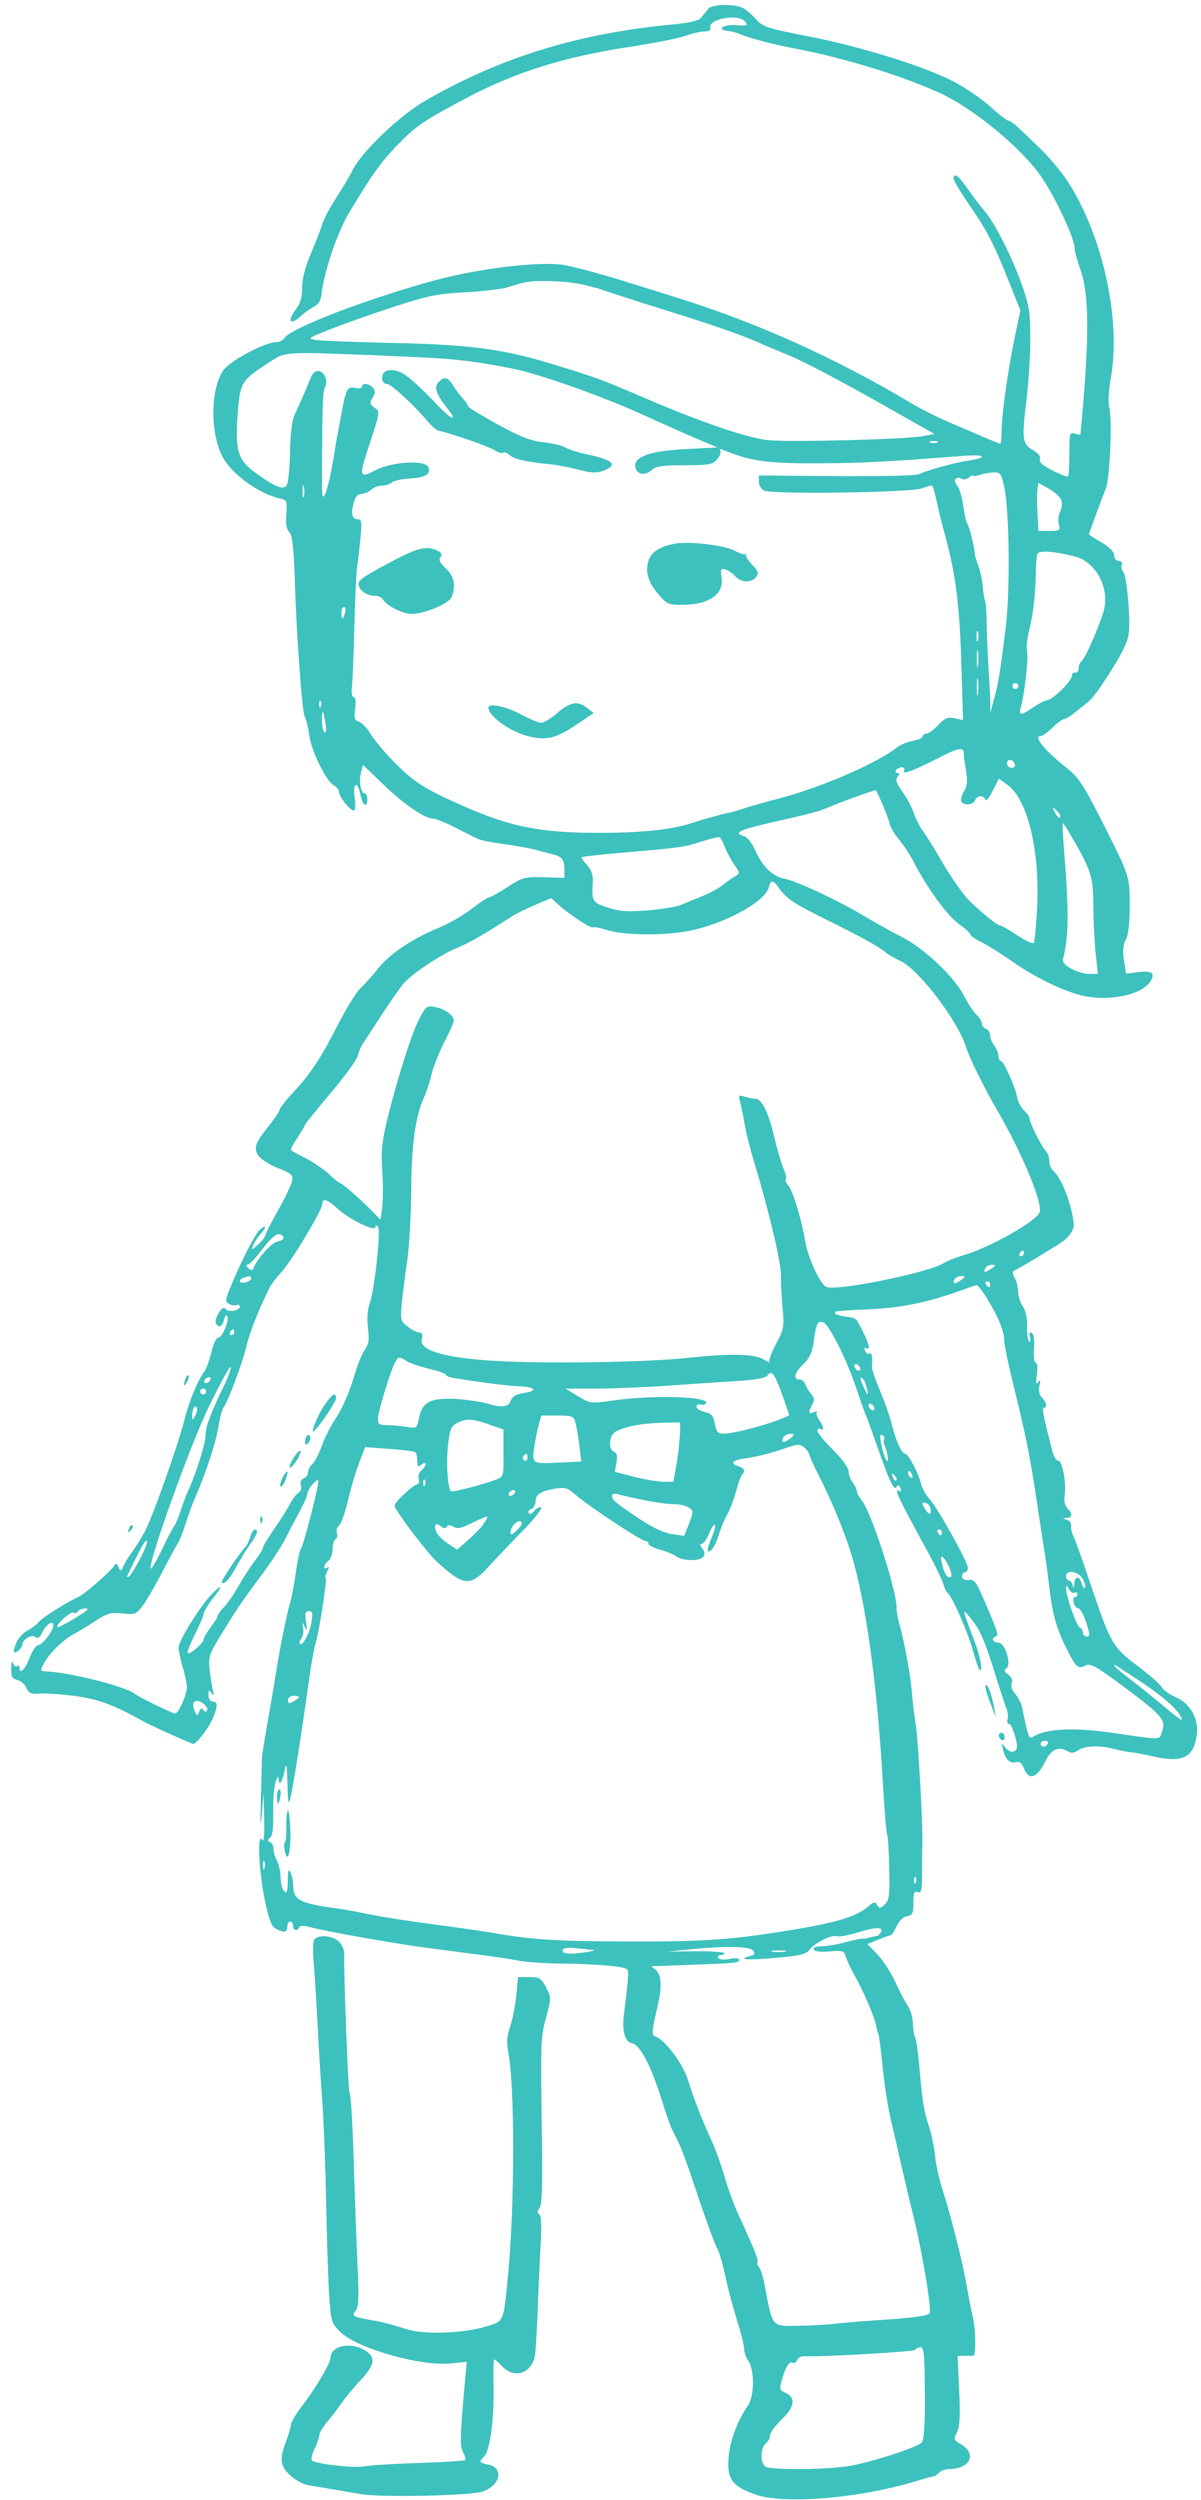 <svg width="75" height="156" viewBox="0 0 75 156" fill="none" xmlns="http://www.w3.org/2000/svg">
<g style="mix-blend-mode:multiply">
<path d="M44.2 0.61C44.07 0.75 43.87 0.99 43.76 1.13C43.64 1.28 43.01 1.43 42.18 1.51C36.19 2.05 31.25 3.57 26.53 6.3C24.95 7.22 22.64 9.42 22.05 10.56C21.85 10.96 21.37 11.77 20.98 12.37C20.59 12.97 20.2 13.7 20.12 14C20.03 14.3 19.72 15.11 19.42 15.81C19.06 16.66 18.87 17.37 18.87 17.94C18.87 18.51 18.76 18.94 18.52 19.24C17.9 20.03 18.09 20.37 18.8 19.71C19.03 19.5 19.38 19.25 19.61 19.14C19.87 19.02 20.03 18.75 20.07 18.42C20.22 16.99 21.06 14.5 21.82 13.24C23.3 10.79 23.76 10.16 24.8 9.07C25.96 7.87 26.44 7.54 29.08 6.14C32.16 4.51 35.17 3.56 39.29 2.93C40.8 2.7 42.39 2.39 42.82 2.23C43.24 2.08 43.79 1.96 44.02 1.96C44.27 1.96 44.41 1.87 44.36 1.75C44.17 1.19 46.09 0.83 46.52 1.34C46.73 1.59 46.67 1.62 45.98 1.57C45.17 1.51 44.69 1.84 45.45 1.93C45.7 1.96 46.05 2.05 46.24 2.14C46.73 2.36 48.32 2.78 49.59 3.02C52.67 3.6 56.21 4.68 58.66 5.79C60.81 6.76 63.9 9.33 65.09 11.12C65.97 12.44 67.11 14.91 67.11 15.49C67.11 15.67 67.28 16.3 67.48 16.86C68.04 18.42 68.03 21.28 67.47 27.11C67.47 27.14 67.32 27.11 67.12 27.06C66.8 26.96 66.78 27.06 66.78 28.3C66.78 29.04 66.74 29.68 66.7 29.73C66.66 29.77 66.22 29.61 65.73 29.36C65.11 29.05 64.87 28.83 64.94 28.65C65 28.48 64.84 28.28 64.51 28.09C63.84 27.71 63.8 27.42 64.1 24.96C64.23 23.89 64.34 22.2 64.34 21.17C64.34 19.6 64.28 19.11 63.88 17.95C63.29 16.22 62.16 13.97 61.52 13.21C61.25 12.9 60.75 12.24 60.43 11.78C59.85 10.95 59.55 10.74 59.55 11.15C59.55 11.27 60.02 12.05 60.6 12.89C61.69 14.47 62.09 15.27 63.12 17.86L63.72 19.37L63.39 20.94C62.96 22.97 62.56 25.79 62.55 26.84C62.55 27.3 62.51 27.69 62.47 27.69C62.43 27.69 62.06 27.54 61.63 27.36C61.22 27.18 60.24 26.76 59.48 26.44C58.72 26.12 57.6 25.57 57.01 25.22C51.99 22.23 47.17 20.08 41.85 18.44C40.69 18.08 39.5 17.71 39.21 17.62C37.96 17.21 35.81 16.63 35.18 16.53C33.65 16.3 29.97 16.74 27.24 17.47C23.01 18.61 18.1 20.49 17.76 21.1C17.68 21.23 17.45 21.35 17.24 21.35C16.55 21.35 14.37 22.51 13.96 23.09C13.13 24.25 13.11 27.05 13.91 28.53C14.5 29.61 16.18 30.82 17.49 31.11C17.92 31.2 17.94 31.26 17.88 32.07C17.83 32.67 17.88 33.01 18.06 33.19C18.25 33.38 18.34 34.15 18.41 36.16C18.46 37.66 18.54 39.35 18.58 39.93C18.82 43.47 18.93 44.54 19.05 44.77C19.13 44.92 19.25 45.42 19.32 45.91C19.46 46.91 20.37 48.75 20.85 49.01C21.03 49.11 21.17 49.28 21.17 49.41C21.17 49.71 21.85 50.57 22.09 50.57C22.2 50.57 22.22 50.29 22.15 49.78C22.01 48.83 22.33 48.67 22.51 49.6C22.64 50.27 22.94 50.46 22.94 49.86C22.94 49.67 22.87 49.51 22.78 49.51C22.53 49.51 22.4 48.77 22.54 48.22L22.67 47.73L23.99 49C25.26 50.22 26.54 51.09 27.09 51.09C27.23 51.09 27.85 51.34 28.45 51.65C29.05 51.96 29.69 52.28 29.87 52.36C30.05 52.44 30.77 52.58 31.45 52.67C32.14 52.76 33.03 52.92 33.41 53.02C33.8 53.13 34.31 53.26 34.55 53.32C35.1 53.45 35.25 53.66 35.25 54.29V54.78L33.97 54.74C32.77 54.71 32.63 54.74 31.68 55.36C31.12 55.72 30.6 56.01 30.51 56.01C30.42 56.01 29.94 56.34 29.44 56.72C28.94 57.11 27.99 57.66 27.32 57.93C25.72 58.59 24.31 59.54 23.59 60.46C23.27 60.87 22.79 61.4 22.53 61.64C22.27 61.88 21.61 62.94 21.08 63.98C19.99 66.11 19.41 66.98 18.26 68.22C17.82 68.7 17.46 69.16 17.46 69.25C17.46 69.34 17.2 69.73 16.88 70.14C15.94 71.3 15.82 71.62 16.12 72.09C16.27 72.32 16.82 72.67 17.36 72.89C18.26 73.25 18.33 73.32 18.22 73.75C18.16 74 17.76 74.83 17.34 75.57C16.92 76.31 16.57 77 16.57 77.08C16.57 77.16 16.37 77.43 16.12 77.66C15.73 78.02 15.69 78.03 15.8 77.73C15.87 77.54 16.07 77.23 16.24 77.04C16.68 76.56 16.64 76.33 16.19 76.78C15.86 77.11 14.89 79.05 14.27 80.62C14.08 81.11 14.08 81.23 14.29 81.36C14.43 81.45 14.63 81.48 14.76 81.44C14.88 81.4 14.98 81.44 14.98 81.52C14.98 81.78 14.24 81.92 14.09 81.68C14 81.53 13.87 81.61 13.66 81.93C13.5 82.18 13.42 82.48 13.48 82.58C13.67 82.88 13.88 82.79 13.98 82.37C14.03 82.16 14.13 82.03 14.18 82.09C14.36 82.27 13.9 83.46 13.65 83.46C13.51 83.46 13.33 83.84 13.2 84.38C13.08 84.89 12.88 85.42 12.77 85.57C12.4 86.03 11.83 87.38 11.55 88.48C11.11 90.21 9.5 94.76 9.02 95.61C8.78 96.05 8.41 96.64 8.19 96.93C7.97 97.23 7.75 97.61 7.67 97.81C7.583 98.043 7.497 98.043 7.41 97.81C7.3 97.53 7.25 97.51 7.11 97.73C6.9 98.06 5.28 99.48 4.93 99.63C4.24 99.93 2.61 100.96 2.41 101.22C2.29 101.38 1.99 101.6 1.73 101.74C1.47 101.88 1.18 102.17 1.06 102.42C0.78 103.04 0.81 103.28 1.14 103.01C1.28 102.89 1.4 102.71 1.4 102.62C1.4 102.3 1.99 101.96 2.21 102.15C2.36 102.27 2.49 102.18 2.65 101.85C2.9 101.34 3.33 101.07 3.33 101.43C3.33 101.76 2.64 102.66 2.38 102.66C2.25 102.66 2.02 103.01 1.85 103.45C1.57 104.17 1.22 104.52 1.22 104.07C1.22 103.96 1.15 103.92 1.06 103.97C0.97 104.03 0.86 103.93 0.81 103.76C0.76 103.59 0.71 103.74 0.7 104.09C0.69 104.62 0.75 104.75 1.08 104.83C1.3 104.88 1.55 105.1 1.65 105.33C1.79 105.65 1.95 105.72 2.44 105.68C2.78 105.65 3.76 105.71 4.61 105.82C6.06 106 7.08 106.37 8.87 107.37C9.36 107.65 11.96 108.82 12.07 108.82C12.27 108.82 13.03 107.83 13.28 107.25C13.61 106.49 13.61 106.18 13.28 106.18C13.13 106.18 13.02 106.01 13.02 105.78C13.02 105.45 13.05 105.42 13.21 105.65C13.36 105.85 13.38 105.81 13.29 105.47C13.23 105.22 13.14 104.65 13.09 104.18C13.01 103.42 13.08 103.2 13.67 102.23C14.81 100.36 15.02 100.05 16.39 98.21C16.94 97.47 17.58 96.49 17.82 96.02C18.06 95.55 18.46 94.78 18.72 94.3C18.98 93.82 19.19 93.35 19.19 93.24C19.19 92.92 19.88 92.13 19.88 92.43C19.88 92.84 18.97 96.38 18.81 96.59C18.72 96.7 18.58 97.36 18.48 98.09C18.38 98.81 18.23 99.63 18.14 99.92C17.92 100.63 17.48 102.83 17.26 104.23C17.16 104.86 16.93 106.26 16.73 107.35C16.54 108.44 16.37 109.46 16.36 109.64C16.36 109.82 16.32 110.98 16.29 112.25C16.25 113.92 16.27 114.18 16.35 113.22L16.46 111.9L16.5 113.48C16.52 114.55 16.48 114.98 16.36 114.8C16.06 114.34 16.16 116.7 16.52 118.48C16.76 119.66 16.94 120.19 17.17 120.32C17.7 120.63 17.94 120.6 17.94 120.24C17.94 120.06 18.02 119.91 18.12 119.91C18.22 119.91 18.3 120.03 18.3 120.17C18.3 120.47 18.59 120.54 18.68 120.26C18.72 120.15 18.97 120.15 19.39 120.26C20.2 120.49 24.6 121.27 26.4 121.51C27.12 121.61 28.64 121.8 29.75 121.95C30.86 122.09 32.09 122.28 32.48 122.36C32.87 122.44 34.05 122.52 35.12 122.53C37.04 122.55 38.6 122.67 39.06 122.83C39.3 122.91 39.29 123.02 38.96 125.71C38.83 126.73 39.03 127.44 39.47 127.5C39.95 127.57 40.65 128.89 41.31 130.99C41.8 132.56 41.85 132.67 42.33 133.6C42.5 133.93 42.9 134.99 43.23 135.98C44.02 138.36 44.61 139.98 44.84 140.42C44.94 140.61 45.16 141.37 45.31 142.09C45.46 142.81 45.79 144.04 46.03 144.8C46.27 145.56 46.47 146.36 46.47 146.57C46.47 146.78 46.58 147.1 46.72 147.3C47.13 147.88 47.12 149.52 46.7 150.12C46.03 151.08 45.55 152.39 45.49 153.45C45.42 154.71 45.72 155.12 47.11 155.64C48.85 156.29 53.56 155.92 57.15 154.84C57.71 154.67 58.25 154.52 58.31 154.52C58.38 154.52 58.53 154.41 58.65 154.29C58.77 154.17 59.05 154.07 59.26 154.07C60.56 154.07 61.04 153.13 60.03 152.54C59.55 152.26 59.54 152.21 59.76 151.78C59.94 151.43 59.97 150.79 59.9 149.17L59.8 147.02L60.22 147C60.45 147 60.7 147 60.77 147C60.96 147.03 60.94 145.33 60.75 144.57C60.66 144.22 60.5 143.39 60.38 142.7C60.12 141.17 59.41 138.35 58.88 136.71C58.66 136.02 58.44 135.05 58.39 134.51C58.34 133.98 58.17 133.17 58.02 132.71C57.7 131.79 57.6 131.13 57.4 128.85C57.33 128.02 57.21 127.25 57.15 127.14C57.08 127.03 57.02 126.65 57.01 126.28C57.01 125.91 56.86 125.41 56.69 125.17C56.53 124.93 56.17 124.25 55.91 123.67C55.64 123.09 55.14 122.32 54.8 121.96L54.17 121.31L54.83 121.04C55.2 120.89 55.54 120.77 55.61 120.77C55.68 120.77 55.85 120.51 55.99 120.2C56.15 119.85 56.4 119.61 56.64 119.57C56.98 119.52 57.04 119.41 57.04 118.74C57.04 118.11 57.09 117.98 57.31 118.07C57.54 118.16 57.58 117.98 57.58 116.87C57.58 116.15 57.58 115.41 57.6 115.21C57.65 114.21 57.35 108.72 57.2 107.73C57.1 107.1 56.98 106.11 56.94 105.53C56.85 104.47 56.45 102.29 56.15 101.3C56.06 101 55.99 100.56 55.99 100.31C55.99 99.2 54.39 94.3 53.81 93.62C53.66 93.44 53.52 93.18 53.51 93.07C53.51 92.95 53.39 92.7 53.25 92.51C53.1 92.31 52.99 92.01 52.99 91.8C52.99 91.59 52.58 91.03 52.02 90.47C51.49 89.95 51.05 89.41 51.05 89.28C51.05 89.15 51.13 89.1 51.23 89.16C51.49 89.32 51.45 89.04 51.16 88.61C51.01 88.4 50.95 88.19 51.01 88.12C51.07 88.05 50.98 88.05 50.83 88.12C50.48 88.26 50.46 88.14 50.73 87.63C50.87 87.37 50.85 87.21 50.66 86.99C50.51 86.82 50.36 86.57 50.3 86.39C50.24 86.21 50.08 86.08 49.93 86.08C49.5 86.08 49.61 85.66 50.18 85.11C50.55 84.76 50.72 84.39 50.8 83.81C50.97 82.56 51.04 82.41 51.4 82.51C51.77 82.61 52.91 84.9 53.53 86.79C53.74 87.42 53.98 88.09 54.06 88.29C54.15 88.48 54.45 89.31 54.74 90.14C55.54 92.43 55.83 93.05 55.98 92.8C56.08 92.63 56.15 92.65 56.23 92.86C56.3 93.04 56.28 93.11 56.17 93.04C55.78 92.8 56.08 93.45 57.81 96.6C58.36 97.6 58.85 98.61 58.91 98.85C58.97 99.1 59.09 99.33 59.17 99.39C59.43 99.56 60.41 101.76 60.75 102.97C60.92 103.59 61.11 104.14 61.16 104.18C61.41 104.42 61.23 103.37 60.85 102.4C60.62 101.8 60.36 101.11 60.29 100.87C60.16 100.44 60.17 100.45 60.6 100.96C61.18 101.65 61.49 102.35 62.15 104.48C62.45 105.45 62.77 106.42 62.86 106.64C62.94 106.85 62.97 107.16 62.92 107.3C62.87 107.44 62.91 107.56 63 107.56C63.21 107.56 63.62 108.92 63.48 109.14C63.32 109.4 63.01 109.35 62.76 109.02C62.55 108.74 62.54 108.76 62.63 109.14C62.78 109.77 63.05 110.06 63.42 109.96C63.65 109.9 63.8 110 63.91 110.28C64.25 111.16 64.74 111 65.34 109.8C65.69 109.11 66.16 108.95 66.73 109.31C66.89 109.41 67.1 109.38 67.33 109.22C67.75 108.92 68.65 108.89 69.64 109.15C70.03 109.25 70.46 109.34 70.61 109.34C70.76 109.34 71.38 109.46 72.02 109.6C73.85 110.01 74.52 109.69 74.73 108.31C74.89 107.29 74.35 106.3 73.41 105.9C73.04 105.74 72.64 105.45 72.55 105.28C72.45 105.1 71.78 104.51 71.05 103.96C69.48 102.78 69.36 102.57 68.13 98.93C67.63 97.43 67.13 96.04 67.03 95.85C66.93 95.66 66.86 95.37 66.89 95.21C66.91 95.05 66.79 94.88 66.62 94.83C66.32 94.75 66.32 94.74 66.6 94.72C66.97 94.7 67 94.46 66.66 94.12C66.49 93.95 66.43 93.64 66.49 93.26C66.6 92.49 66.32 91.08 66.07 91.14C65.97 91.16 65.8 90.88 65.71 90.53C65.17 88.42 65.05 87.84 65.19 87.84C65.42 87.84 65.35 87.49 65.07 87.21C64.9 87.04 64.84 86.77 64.91 86.47C64.99 86.12 64.97 86.06 64.83 86.25C64.7 86.43 64.68 86.29 64.75 85.77C64.81 85.33 64.78 85.03 64.68 85.03C64.58 85.03 64.53 84.66 64.57 84.17C64.61 83.62 64.57 83.26 64.43 83.18C64.28 83.09 64.25 83.16 64.32 83.43C64.37 83.64 64.35 83.77 64.27 83.72C64.19 83.67 64.13 83.25 64.14 82.78C64.15 82.23 64.05 81.78 63.87 81.51C63.71 81.29 63.58 80.87 63.58 80.6C63.58 80.33 63.48 79.93 63.36 79.73C63.23 79.5 63.21 79.33 63.32 79.29C63.51 79.22 63.99 78.94 65.96 77.74C66.733 77.267 67.097 76.797 67.05 76.33C66.92 75.13 66.29 73.5 65.79 73.08C65.64 72.96 65.53 72.67 65.53 72.45C65.53 72.23 65.43 71.93 65.3 71.81C65.04 71.55 64.29 70.04 64.29 69.78C64.29 69.69 64.13 69.46 63.96 69.3C63.77 69.13 63.58 68.77 63.52 68.47C63.39 67.78 62.67 66.2 62.5 66.2C62.42 66.2 62.36 66.07 62.35 65.89C62.35 65.72 62.23 65.43 62.09 65.24C61.95 65.05 61.83 64.77 61.83 64.6C61.83 64.44 61.71 64.25 61.57 64.2C61.43 64.15 61.31 63.99 61.31 63.86C61.31 63.73 61.16 63.48 60.98 63.32C60.8 63.16 60.47 62.66 60.24 62.2C59.62 60.98 57.74 59.19 56.29 58.45C55.62 58.11 54.56 57.52 53.93 57.14C52.35 56.19 49.74 54.97 48.98 54.83C48.24 54.69 47.61 54.07 47.14 53.02C46.96 52.61 46.66 52.23 46.48 52.18C45.71 51.94 46.11 51.78 49.33 51.06C50.25 50.85 51.16 50.62 51.36 50.53C52.54 50.03 54.64 49.27 54.69 49.32C54.82 49.46 55.46 50.98 55.56 51.4C55.62 51.65 55.88 52.09 56.15 52.4C56.41 52.71 56.84 53.35 57.07 53.81C57.91 55.43 59.15 57.13 59.87 57.65C60.28 57.94 60.59 58.23 60.59 58.31C60.59 58.39 60.93 58.62 61.34 58.82C61.76 59.03 62.56 59.54 63.16 59.96C64.52 60.92 66.18 61.75 67.44 62.09C69.11 62.53 71.29 62.12 71.84 61.24C72.16 60.73 71.94 60.55 71.09 60.66L70.32 60.76L70.19 59.93C70.1 59.35 70.13 58.97 70.3 58.65C70.46 58.36 70.55 57.6 70.55 56.51C70.55 54.72 70.53 54.66 69.11 51.83C67.75 49.12 67.4 48.55 66.71 48C65.25 46.85 64.49 45.93 65 45.93C65.1 45.93 65.43 45.69 65.73 45.4C66.03 45.11 66.36 44.87 66.45 44.87C66.54 44.87 66.85 44.69 67.11 44.47C67.37 44.26 67.76 43.95 67.94 43.81C68.13 43.66 68.51 43.19 68.8 42.75C69.89 41.11 70.32 40.32 70.47 39.65C70.63 38.95 70.38 35.91 70.14 35.67C70.04 35.57 70 35.39 70.05 35.25C70.11 35.1 70.03 35 69.86 35C69.7 35 69.58 34.85 69.58 34.66C69.58 34.44 69.3 34.15 68.79 33.85C68.35 33.59 68 33.37 68 33.35C68 33.28 68.85 30.99 69.05 30.51C69.31 29.88 69.47 26.16 69.27 25.42C69.19 25.12 69.23 24.36 69.37 23.57C70.02 19.94 68.86 14.68 66.67 11.31C66.29 10.73 65.51 9.8 64.93 9.24C64.35 8.68 63.71 8.07 63.5 7.88C63.29 7.68 63.06 7.53 62.97 7.53C62.88 7.53 62.37 7.13 61.84 6.65C61.31 6.17 60.27 5.46 59.55 5.09C57.7 4.13 53.81 2.92 50.48 2.27C47.94 1.77 47.62 1.67 47.22 1.21C46.98 0.93 46.61 0.61 46.39 0.5C45.84 0.22 44.47 0.26 44.2 0.56V0.61ZM37.18 17.94C37.71 18.13 39.73 18.79 41.67 19.39C44.77 20.36 46.42 20.94 47.66 21.5C47.85 21.59 48.52 21.87 49.14 22.12C50.31 22.6 52.57 23.8 56.18 25.85L58.35 27.08L57.68 27.21C56.54 27.42 49.21 27.61 47.91 27.46C46.58 27.3 43.74 26.33 40.27 24.84C37.47 23.64 37.3 23.58 34.63 22.76C31.45 21.78 29.38 21.5 24.5 21.4C22.23 21.35 20.09 21.27 19.75 21.22C19.17 21.13 19.2 21.1 20.72 20.51C21.58 20.17 23.37 19.54 24.67 19.12C26.73 18.45 27.32 18.33 29.07 18.24C30.18 18.18 31.41 18.03 31.8 17.9C32.86 17.54 33.24 17.5 34.79 17.56C35.64 17.59 36.59 17.76 37.17 17.97L37.18 17.94ZM23.97 22.2C28.13 22.35 29.24 22.46 32 23C33.65 23.32 37.62 24.73 40.17 25.89C41.28 26.4 42.78 27.06 43.5 27.37L44.8 27.92L42.88 28.02C40.63 28.13 39.58 28.49 39.67 29.12C39.74 29.61 40.26 29.72 40.7 29.33C40.97 29.09 41.38 29.03 42.75 29.03C44.26 29.03 44.5 28.99 44.78 28.67C44.95 28.48 45.04 28.23 44.98 28.13C44.91 28.02 44.98 28.01 45.2 28.09C46.8 28.76 47.88 28.92 50.91 28.91C53.65 28.91 55.35 28.82 60.24 28.44C61.58 28.34 61.71 28.57 60.42 28.75C59.65 28.86 57.79 29.37 57.39 29.59C57.23 29.68 54.92 29.73 52.25 29.71L47.39 29.67V30.06C47.39 30.27 47.53 30.52 47.71 30.61C48.21 30.86 56.94 30.74 57.59 30.47C57.91 30.34 58.19 30.27 58.23 30.32C58.27 30.37 58.39 30.8 58.49 31.27C58.59 31.74 58.83 32.73 59.03 33.45C59.68 35.84 59.92 37.71 60.03 41.34L60.14 44.93L59.62 44.82C59.19 44.73 59.01 44.8 58.59 45.24C58.31 45.54 57.98 45.78 57.85 45.78C57.72 45.78 57.62 45.86 57.62 45.95C57.62 46.04 57.34 46.17 57 46.23C56.67 46.29 56.21 46.48 56 46.65C54.71 47.66 51.21 49.17 48.55 49.85C47.86 50.03 46.93 50.29 46.44 50.45C45.95 50.61 45.56 50.72 45.56 50.72C45.56 50.67 43.98 51.1 43.2 51.36C41.89 51.79 39.89 51.99 37.04 51.97C33.29 51.94 31.4 51.49 27.69 49.73C26.39 49.11 25.75 48.68 24.82 47.76C24.17 47.12 23.42 46.25 23.18 45.85C22.94 45.44 22.59 45.08 22.41 45.03C22.14 44.96 22.1 44.82 22.18 44.22C22.24 43.78 22.2 43.5 22.09 43.5C21.98 43.5 21.93 43.23 21.98 42.84C22.02 42.48 22.09 40.79 22.13 39.1C22.17 37.41 22.25 35.78 22.29 35.49C22.33 35.2 22.43 34.39 22.5 33.68C22.61 32.61 22.59 32.4 22.35 32.4C21.99 32.4 21.9 32.07 22.08 31.4C22.19 30.99 22.34 30.82 22.58 30.82C22.76 30.82 23.04 30.69 23.18 30.56C23.33 30.41 23.63 30.3 23.86 30.3C24.09 30.3 24.36 30.21 24.47 30.11C24.58 30 25.07 29.89 25.58 29.86C26.57 29.8 26.92 29.59 26.75 29.16C26.57 28.69 24.52 28.8 23.47 29.33C22.39 29.88 22.38 29.82 23.17 27.43C23.73 25.72 23.73 25.68 23.39 25.44C23.09 25.23 23.07 25.14 23.27 24.82C23.44 24.54 23.45 24.39 23.29 24.2C23.05 23.92 22.6 23.87 22.6 24.13C22.6 24.23 22.41 24.26 22.18 24.21C21.7 24.1 21.6 24.27 21.34 25.72C21.24 26.25 21.13 26.85 21.09 27.04C21.05 27.23 20.94 27.87 20.85 28.45C20.65 29.72 20.38 30.81 20.24 30.95C20.11 31.08 20.1 30.99 20.11 28.8C20.13 25.23 20.16 24.41 20.3 24.15C20.5 23.76 20.27 23.2 19.89 23.15C19.7 23.12 19.52 23.29 19.4 23.58C19.12 24.28 18.72 25.2 18.41 25.85C18.23 26.22 18.13 27.04 18.11 28.27C18.09 29.34 17.99 30.21 17.88 30.32C17.62 30.58 17.09 30.34 15.91 29.47C14.84 28.68 14.67 28.09 14.85 25.74C14.99 23.89 15.09 23.73 16.69 22.69C17.89 21.91 17.43 21.94 24.02 22.19L23.97 22.2ZM58.53 27.61C58.41 27.66 58.21 27.66 58.09 27.61C57.97 27.56 58.06 27.52 58.31 27.52C58.56 27.52 58.65 27.56 58.53 27.61ZM62.71 30.36C63.04 31.92 63.09 36.86 62.8 39.2C62.44 42.07 62.36 42.57 62.08 43.6L61.84 44.48V43.78C61.83 43.39 61.78 42.44 61.73 41.67C61.68 40.9 61.63 39.67 61.62 38.94C61.61 38.22 61.56 37.55 61.51 37.47C61.47 37.39 61.4 36.99 61.37 36.58C61.34 36.17 61.21 35.61 61.1 35.32C60.99 35.04 60.88 34.68 60.87 34.54C60.82 33.99 60.54 32.86 60.41 32.69C60.34 32.59 60.22 32.07 60.15 31.55C60.08 31.02 59.91 30.45 59.76 30.28C59.48 29.97 59.72 29.67 60.08 29.89C60.18 29.95 60.37 29.91 60.51 29.79C60.65 29.67 60.77 29.62 60.77 29.68C60.77 29.74 60.95 29.71 61.16 29.64C61.37 29.57 61.77 29.49 62.03 29.48C62.47 29.46 62.53 29.55 62.71 30.38V30.36ZM18.97 30.97C18.93 31.14 18.89 31 18.89 30.66C18.89 30.32 18.93 30.18 18.97 30.35C19.02 30.53 19.02 30.79 18.97 30.97ZM66.29 31.24C66.34 31.43 66.3 31.75 66.2 31.94C66.1 32.13 66.06 32.48 66.12 32.71C66.22 33.1 66.17 33.13 65.54 33.13H64.85L64.79 32.03C64.76 31.43 64.75 30.75 64.79 30.53L64.84 30.13L65.52 30.51C65.89 30.72 66.24 31.05 66.29 31.24ZM67.14 34.73C68.37 35.04 69.24 36.56 68.97 37.93C68.83 38.65 67.78 41.1 67.54 41.26C67.44 41.33 67.36 41.52 67.36 41.7C67.36 41.88 67.26 42 67.14 41.97C67.03 41.95 66.93 42.05 66.93 42.19C66.93 42.5 65.71 43.69 65.4 43.69C65.29 43.69 64.89 43.89 64.54 44.13C63.71 44.69 63.59 44.68 63.77 44.04C63.96 43.39 64.21 41.25 64.15 40.78C64.08 40.21 64.09 40.13 64.37 38.88C64.52 38.22 64.65 37.03 64.67 36.24C64.68 35.45 64.73 34.69 64.78 34.57C64.87 34.33 65.82 34.39 67.15 34.73H67.14ZM21.55 38.23C21.5 38.42 21.43 38.58 21.39 38.58C21.35 38.58 21.32 38.42 21.32 38.23C21.32 38.04 21.39 37.88 21.48 37.88C21.57 37.88 21.6 38.04 21.55 38.23ZM61.07 39.95C61.02 40.12 60.98 40.03 60.98 39.73C60.98 39.43 61.02 39.3 61.07 39.42C61.12 39.55 61.12 39.77 61.07 39.95ZM61.07 41.53C61.03 41.8 61 41.63 61 41.13C61 40.63 61.03 40.42 61.07 40.65C61.11 40.87 61.11 41.27 61.07 41.53ZM61.07 43.29C61.03 43.56 61 43.39 61 42.89C61 42.39 61.03 42.18 61.07 42.41C61.11 42.63 61.11 43.03 61.07 43.29ZM63.59 42.81C63.59 42.92 63.52 42.99 63.41 42.99C63.3 42.99 63.23 42.92 63.23 42.81C63.23 42.7 63.3 42.63 63.41 42.63C63.52 42.63 63.59 42.7 63.59 42.81ZM20.04 44.08C19.98 44.22 19.95 44.19 19.93 43.97C19.93 43.79 19.96 43.69 20.02 43.74C20.08 43.8 20.09 43.95 20.04 44.07V44.08ZM20.33 45.15C20.39 45.54 20.36 45.76 20.27 45.7C20.18 45.65 20.1 45.32 20.1 44.97C20.1 44.19 20.19 44.27 20.33 45.15ZM60.18 47.05C60.18 47.18 60.26 47.68 60.33 48.13C60.43 48.75 60.39 49.07 60.21 49.36C60.07 49.57 59.99 49.86 60.03 49.99C60.13 50.29 60.77 50.25 60.89 49.94C61.01 49.62 61.43 49.6 61.53 49.9C61.57 50.02 61.77 49.78 61.99 49.35L62.38 48.59L62.91 48.97C64.19 49.89 64.96 53.15 64.76 56.76C64.7 57.8 64.61 58.74 64.56 58.83C64.51 58.92 64.06 58.72 63.55 58.38C63.04 58.04 62.56 57.76 62.48 57.76C62.29 57.76 61.41 57.05 60.54 56.21C60.17 55.85 59.43 54.8 58.89 53.88C58.36 52.96 57.77 52.02 57.6 51.8C57.43 51.58 57.19 51.1 57.07 50.75C56.95 50.39 56.64 49.8 56.36 49.41C55.98 48.88 55.9 48.66 56.05 48.48C56.19 48.3 56.19 48.24 56.05 48.24C55.94 48.24 55.9 48.16 55.95 48.06C56.01 47.97 56.18 47.88 56.32 47.88C56.46 47.88 56.53 47.97 56.46 48.07C56.27 48.38 57.02 48.11 58.5 47.35C59.86 46.65 60.16 46.59 60.19 47.02L60.18 47.05ZM63.38 47.7C63.42 47.82 63.33 47.91 63.17 47.91C63.01 47.91 62.89 47.79 62.89 47.63C62.89 47.31 63.27 47.37 63.38 47.7ZM66.2 51.01C66.14 51.07 66 50.93 65.88 50.7C65.68 50.31 65.69 50.31 65.99 50.59C66.17 50.76 66.26 50.95 66.2 51V51.01ZM66.66 51.77C68.16 54.31 68.26 54.62 68.28 56.54C68.28 57.56 68.36 58.92 68.43 59.58L68.56 60.77H67.96C67.26 60.74 66.29 60.2 66.38 59.87C66.75 58.4 66.76 56.84 66.43 52.81C66.36 51.96 66.34 51.31 66.38 51.36C66.42 51.4 66.55 51.6 66.66 51.77ZM45.28 52.89C45.41 53.21 45.67 53.69 45.87 53.98C46.21 54.47 46.21 54.51 45.91 54.68C45.73 54.78 45.37 55.03 45.13 55.23C44.88 55.43 44.32 55.73 43.88 55.91C43.44 56.09 42.84 56.33 42.54 56.46C42.24 56.59 41.29 56.74 40.43 56.81C39.18 56.91 38.68 56.87 37.95 56.63C36.97 56.31 36.95 56.26 37.02 54.98C37.04 54.59 36.92 54.26 36.66 53.98C36.45 53.75 36.3 53.53 36.33 53.49C36.37 53.45 37.39 53.34 38.6 53.23C42.47 52.9 42.72 52.87 43.79 52.52C44.37 52.33 44.89 52.21 44.95 52.25C45.01 52.29 45.16 52.58 45.28 52.89ZM48.78 55.58C49.1 56.05 49.71 56.45 51.33 57.25C53.8 58.47 54.92 59.09 55.31 59.43C55.46 59.56 55.87 59.8 56.24 59.97C57.38 60.5 59.84 63.73 60.33 65.35C60.53 65.99 61.46 67.89 62.29 69.31C63.86 72.02 65.13 75.09 64.92 75.65C64.7 76.22 61.85 77.83 60.16 78.33C59.68 78.47 59.13 78.69 58.93 78.82C57.98 79.42 52.16 80.6 51.59 80.3C51.2 80.1 50.45 78.46 50.29 77.48C50.07 76.14 49.51 74.29 49.23 73.98C49.09 73.82 49.01 73.64 49.07 73.58C49.13 73.53 49.06 73.21 48.92 72.89C48.78 72.57 48.52 71.67 48.34 70.91C47.99 69.41 47.57 68.57 47.19 68.57C47.06 68.57 46.75 68.51 46.52 68.44C46.12 68.31 46.1 68.33 46.23 68.81C46.3 69.09 46.43 69.7 46.51 70.19C46.59 70.68 46.86 71.74 47.11 72.57C48.02 75.56 48.79 78.83 48.77 79.61C48.76 80.05 48.81 80.95 48.87 81.64C48.98 82.78 48.95 82.94 48.46 83.87C48.17 84.42 47.98 84.92 48.05 85C48.12 85.07 47.98 85 47.73 84.85C47.15 84.48 45.67 84.44 43.06 84.72C40.34 85.02 33.89 85.11 30.73 84.91C27.68 84.71 26.17 84.25 26.34 83.57C26.42 83.27 26.37 83.15 26.19 83.15C26.05 83.15 25.72 82.99 25.46 82.78C25.01 82.43 24.99 82.35 25.09 81.33C25.15 80.73 25.3 79.54 25.43 78.66C25.56 77.79 25.67 75.81 25.68 74.26C25.69 71.44 25.95 69.6 26.49 68.45C26.63 68.15 26.83 67.53 26.95 67.04C27.06 66.56 27.43 65.64 27.75 65.02C28.07 64.4 28.34 63.8 28.34 63.69C28.34 63.36 27.78 62.95 27.18 62.84C26.65 62.74 26.59 62.79 26.16 63.62C25.68 64.53 24.68 67.74 24.1 70.21C23.85 71.29 23.79 71.96 23.87 73.07C23.93 73.86 23.92 74.88 23.87 75.32L23.76 76.11L23.19 75.53C22.44 74.77 21.35 73.82 21.23 73.82C21.17 73.82 20.88 73.59 20.56 73.28C20.24 72.98 19.61 72.55 19.12 72.29C18.63 72.04 18.21 71.81 18.17 71.77C18.13 71.73 18.31 71.38 18.57 71C18.83 70.61 19.04 70.25 19.04 70.2C19.04 70.15 19.75 69.27 20.63 68.23C21.51 67.19 22.27 66.15 22.33 65.91C22.39 65.66 22.54 65.3 22.67 65.11C22.8 64.92 23.34 64.09 23.88 63.26C24.42 62.43 25.03 61.57 25.25 61.32C25.83 60.69 27.61 59.52 28.54 59.15C28.98 58.98 29.84 58.52 30.48 58.12C31.11 57.72 31.82 57.28 32.06 57.13C32.3 56.98 32.93 56.67 33.46 56.45L34.42 56.04L34.86 56.44C35.51 57.04 36.93 57.97 37.03 57.87C37.08 57.82 37.47 57.9 37.89 58.03C38.85 58.34 41.13 58.4 42.73 58.14C44.98 57.78 47.74 56.34 48.01 55.38C48.16 54.84 48.27 54.87 48.77 55.59L48.78 55.58ZM21.1 75.44C21.86 76.12 23.44 76.88 23.44 76.57C23.44 76.45 23.5 76.43 23.6 76.53C23.8 76.73 23.39 80.51 23.08 81.36C22.95 81.71 22.91 82.3 22.98 82.87C23.07 83.61 23.03 83.88 22.78 84.22C22.61 84.45 22.28 85.28 22.06 86.05C21.84 86.82 21.37 87.88 21.03 88.4C20.69 88.91 20.26 89.74 20.1 90.21C19.93 90.69 19.67 91.2 19.51 91.35C19.35 91.5 19.23 91.74 19.23 91.89C19.23 92.04 19.12 92.19 18.96 92.25C18.8 92.31 18.73 92.48 18.79 92.67C18.85 92.86 18.79 93.05 18.65 93.14C18.51 93.22 18.28 93.53 18.11 93.84C17.95 94.15 17.5 94.86 17.12 95.41C16.74 95.96 16.42 96.49 16.42 96.58C16.42 96.67 16.19 97.04 15.92 97.39C15.64 97.75 15.21 98.42 14.93 98.91C14.66 99.4 14.26 99.99 14.02 100.24C13.79 100.49 13.6 100.75 13.6 100.82C13.6 100.89 13.4 101.22 13.16 101.53C12.92 101.85 12.72 102.19 12.72 102.29C12.72 102.52 11.84 103.28 11.72 103.15C11.67 103.1 11.88 102.57 12.18 101.97C12.48 101.37 12.73 100.78 12.73 100.67C12.73 100.56 12.97 100.16 13.26 99.79C13.9 98.98 13.93 98.8 13.33 99.36C12.66 99.98 11.15 102.36 11.15 102.8C11.15 103 11.27 103.56 11.41 104.03C11.56 104.51 11.67 105.07 11.67 105.28C11.67 105.76 11.15 106.92 10.93 106.92C10.76 106.92 8.69 105.91 8.43 105.7C7.84 105.23 4.31 104.34 2.81 104.29C2.51 104.29 2.51 104.24 2.76 103.77C3.08 103.16 3.97 102.3 4.62 101.96C4.87 101.83 5.45 101.48 5.94 101.16C6.71 100.66 6.92 100.6 7.65 100.68C8.42 100.76 8.51 100.73 8.91 100.2C9.15 99.88 9.71 98.92 10.15 98.06C10.6 97.2 11.03 96.41 11.11 96.3C11.19 96.19 11.4 95.67 11.57 95.14C11.74 94.61 11.98 93.93 12.11 93.64C12.82 92.02 13.46 90.1 13.62 89.13C13.72 88.51 13.87 87.94 13.95 87.84C14.22 87.5 15.16 85.02 15.38 84.04C15.57 83.2 16.13 81.77 16.83 80.36C16.94 80.14 17.28 79.69 17.58 79.37C18.2 78.72 20.13 75.5 20.13 75.13C20.13 74.73 20.43 74.83 21.13 75.46L21.1 75.44ZM17.71 77.24C17.71 77.34 17.54 77.44 17.33 77.47C16.98 77.52 16.02 78.59 15.82 79.16C15.77 79.29 15.67 79.28 15.51 79.13C15.37 79 15.35 78.91 15.47 78.91C15.58 78.91 15.99 78.48 16.4 77.93C16.85 77.33 17.25 76.97 17.42 77.01C17.58 77.04 17.71 77.14 17.71 77.24ZM63.94 78.21C63.94 78.31 63.86 78.39 63.76 78.39C63.66 78.39 63.62 78.31 63.68 78.21C63.74 78.1 63.82 78.03 63.86 78.03C63.9 78.03 63.94 78.1 63.94 78.21ZM61.9 79.17C61.53 79.44 61.36 79.41 61.55 79.11C61.61 79 61.8 78.92 61.96 78.92C62.21 78.92 62.2 78.96 61.9 79.18V79.17ZM15.69 79.77C15.69 79.86 15.53 79.97 15.34 80.02C14.95 80.12 14.83 79.88 15.2 79.74C15.55 79.6 15.69 79.61 15.69 79.77ZM60 79.88C59.63 80.16 59.43 80.12 59.62 79.81C59.68 79.71 59.88 79.62 60.04 79.63C60.31 79.63 60.3 79.67 60 79.89V79.88ZM61.83 80.14C61.83 80.25 61.8 80.32 61.75 80.32C61.7 80.32 61.63 80.25 61.57 80.14C61.51 80.04 61.54 79.96 61.65 79.96C61.76 79.96 61.83 80.04 61.83 80.14ZM61.63 81.02C62.34 82.16 62.71 83.07 62.71 83.64C62.71 83.89 62.99 85.24 63.34 86.65C64.09 89.71 64.34 90.93 64.8 94.05C65 95.35 65.2 96.71 65.26 97.04C65.32 97.38 65.43 98.26 65.52 98.98C65.71 100.69 65.98 101.63 66.61 102.89C67.19 104.05 67.34 104.18 67.8 103.92C68.08 103.76 68.47 103.98 70.25 105.31C72.59 107.05 72.84 107.35 72.56 108.07C72.36 108.59 72.68 108.59 69.4 108.12C67.02 107.78 65.31 107.87 64.52 108.37C64.25 108.54 64.22 108.46 63.83 106.54C63.78 106.28 63.58 105.9 63.4 105.7C63.2 105.49 63.11 105.21 63.18 105.04C63.25 104.85 63.18 104.65 62.96 104.49C62.71 104.31 62.68 104.21 62.84 104.11C63.2 103.89 62.77 102.5 62.35 102.5C62 102.5 61.88 102.22 62.19 102.11C62.38 102.05 62.3 101.81 61.46 99.86C60.94 98.66 60.85 98.54 60.45 98.59C60.22 98.61 60.08 98.53 60.08 98.37C60.08 98.23 60.16 98.11 60.26 98.11C60.36 98.11 60.44 97.99 60.44 97.83C60.44 97.46 58.56 94.1 58.04 93.53C57.81 93.28 57.58 92.86 57.51 92.56C57.36 91.93 56.72 90.71 56.52 90.71C56.31 90.71 55.93 89.86 55.69 88.88C55.57 88.39 55.24 87.45 54.95 86.77C54.66 86.08 54.43 85.41 54.45 85.26C54.51 84.7 54.44 84.36 54.28 84.46C54.19 84.52 54.08 84.44 54.02 84.29C53.96 84.13 53.99 84.06 54.09 84.12C54.37 84.29 54.29 83.89 53.89 83.1C53.43 82.2 53.5 82.26 52.83 82.16C52.23 82.07 52.04 81.98 52.18 81.85C52.22 81.81 53.17 81.74 54.28 81.7C56.27 81.61 57.94 81.27 59.97 80.54C60.48 80.35 60.94 80.2 61 80.19C61.06 80.19 61.35 80.56 61.66 81.05L61.63 81.02ZM14.63 83.13C14.63 83.23 14.55 83.31 14.45 83.31C14.35 83.31 14.31 83.23 14.37 83.13C14.43 83.02 14.51 82.95 14.55 82.95C14.59 82.95 14.63 83.02 14.63 83.13ZM25.42 84.95C25.64 85.08 26.26 85.29 26.82 85.42C27.38 85.55 27.83 85.71 27.83 85.78C27.83 85.85 28.08 85.95 28.39 86C30.1 86.27 31.68 86.47 32.33 86.5C33.4 86.54 33.64 86.77 32.77 86.91C32.21 87 31.99 87.13 31.87 87.46C31.743 87.787 31.31 87.84 30.57 87.62C30.09 87.47 29.11 87.33 28.4 87.29C26.87 87.22 26.35 87.5 26.16 88.51C26.04 89.13 26.02 89.14 25.39 89.04C25.04 88.98 24.48 88.93 24.17 88.93C23.69 88.93 23.6 88.86 23.6 88.54C23.6 88.12 24.37 85.58 24.66 85.04C24.88 84.63 24.9 84.63 25.41 84.94L25.42 84.95ZM53.72 85.43C53.72 85.54 53.65 85.56 53.54 85.5C53.43 85.44 53.36 85.32 53.36 85.22C53.36 85.12 53.43 85.09 53.54 85.15C53.65 85.21 53.72 85.33 53.72 85.43ZM14.01 86.4C13.11 88.3 12.84 89.02 12.84 89.55C12.84 90.06 12.24 91.96 11.73 93.07C11.6 93.36 11.39 93.92 11.27 94.3C11.15 94.68 10.97 95.1 10.88 95.22C10.79 95.34 10.44 95.99 10.11 96.7C9.77 97.4 9.46 97.93 9.42 97.88C9.19 97.65 11.89 90.13 13.06 87.74C13.74 86.35 14.34 85.25 14.4 85.3C14.45 85.35 14.28 85.85 14.02 86.4H14.01ZM48.87 87.09C49.11 87.76 49.3 88.31 49.28 88.32C48.31 88.8 45.95 89.46 45.14 89.46C44.83 89.46 44.73 89.33 44.64 88.84C44.55 88.33 44.43 88.2 44.01 88.11C43.73 88.05 43.5 87.9 43.5 87.78C43.5 87.66 43.61 87.59 43.75 87.64C43.89 87.69 44.04 87.66 44.09 87.57C44.36 87.14 40.84 87.03 38.29 87.39C36.9 87.59 36.84 87.58 36.09 87.12L35.32 86.65H37.35C38.47 86.64 40.4 86.56 41.66 86.47C42.92 86.38 44.79 86.25 45.84 86.19C47.13 86.11 47.8 86 47.93 85.83C48.21 85.48 48.35 85.67 48.87 87.1V87.09ZM13.13 86.12C13.07 86.23 12.95 86.3 12.85 86.3C12.75 86.3 12.72 86.23 12.78 86.12C12.84 86.01 12.96 85.94 13.06 85.94C13.16 85.94 13.19 86.01 13.13 86.12ZM54.16 86.74C54.233 87.093 54.18 87.077 54 86.69C53.68 86 53.65 85.81 53.9 86.06C53.99 86.15 54.1 86.45 54.16 86.75V86.74ZM12.87 86.83C12.87 86.94 12.8 87.01 12.69 87.01C12.58 87.01 12.51 86.94 12.51 86.83C12.51 86.72 12.58 86.65 12.69 86.65C12.8 86.65 12.87 86.72 12.87 86.83ZM54.6 87.9C54.6 88.01 54.53 88.03 54.42 87.97C54.31 87.91 54.24 87.79 54.24 87.69C54.24 87.59 54.31 87.56 54.42 87.62C54.53 87.68 54.6 87.8 54.6 87.9ZM12.18 88.36C12.02 88.65 12 88.64 12 88.31C12 87.9 12.21 87.59 12.3 87.87C12.33 87.97 12.28 88.19 12.18 88.36ZM35.94 88.77C36 89.02 36.11 89.66 36.18 90.21L36.3 91.2L35.07 91.26C33.24 91.35 33.22 91.35 33.35 90.4C33.41 89.96 33.54 89.3 33.63 88.96L33.8 88.33H34.81C35.74 88.33 35.83 88.37 35.94 88.78V88.77ZM30.56 88.9L31.44 89.2V90.67C31.46 92.08 31.44 92.15 31.02 92.31C30.19 92.63 28.29 93.13 28.17 93.05C27.96 92.92 27.85 91.33 27.98 90.16C28.09 89.19 28.16 89 28.54 88.8C29.11 88.5 29.49 88.52 30.57 88.89L30.56 88.9ZM42.45 89.49C42.45 89.89 42.36 90.72 42.25 91.34L42.05 92.46H41.42C41.08 92.46 40.24 92.32 39.59 92.15L38.39 91.84L38.5 91.27C38.57 90.86 38.53 90.67 38.36 90.6C37.95 90.44 38.03 89.54 38.47 89.32C39.09 89 40.18 88.8 41.38 88.78L42.47 88.76V89.49H42.45ZM49.39 89.73C48.95 90.06 48.77 90.06 48.9 89.73C48.96 89.58 49.16 89.47 49.37 89.47C49.617 89.47 49.623 89.557 49.39 89.73ZM55.21 89.83C55.16 89.92 55.17 90.09 55.25 90.22C55.32 90.34 55.4 90.63 55.43 90.88C55.51 91.56 55.19 90.93 55.03 90.11C54.94 89.62 54.96 89.46 55.1 89.55C55.21 89.61 55.26 89.75 55.21 89.84V89.83ZM50.55 90.76C50.55 90.86 50.82 91.47 51.15 92.11C51.92 93.61 52.75 95.61 53.18 97.04C54.08 100.02 54.78 105.14 55.13 111.2C55.23 112.93 55.35 114.4 55.4 114.48C55.45 114.56 55.51 115.5 55.53 116.58C55.57 118.24 55.53 118.57 55.26 118.83C55 119.09 54.92 119.1 54.78 118.88C54.64 118.65 54.59 118.66 54.3 118.9C53.48 119.62 52.27 119.98 48.88 120.52C45.66 121.04 43.67 121.17 39.16 121.15C34.81 121.14 33.14 121.03 30.83 120.62C30.3 120.53 28.63 120.28 27.13 120.09C25.63 119.89 23.82 119.61 23.11 119.46C22.41 119.32 21.57 119.16 21.26 119.12C18.69 118.77 18.33 118.59 18.31 117.65C18.31 117.4 18.23 117.03 18.14 116.84C18.02 116.58 17.98 116.71 17.97 117.36C17.97 118.03 17.91 118.18 17.75 118.02C17.63 117.9 17.53 117.52 17.52 117.15C17.52 116.78 17.41 116.32 17.29 116.1C17.17 115.89 17.08 115.56 17.08 115.37C17.08 115.18 16.98 114.99 16.86 114.94C16.69 114.87 16.69 114.81 16.86 114.68C17.02 114.57 17.08 114.07 17.06 113.12C17.05 112.36 17.11 111.49 17.21 111.2C17.33 110.85 17.39 110.78 17.4 111.01C17.42 111.52 17.63 111.22 17.78 110.46C17.88 109.93 17.92 110.11 17.95 111.29C17.98 112.54 18.01 112.69 18.14 112.17C18.31 111.5 18.88 107.86 19.28 104.95C19.42 103.93 19.61 102.86 19.7 102.57C19.93 101.83 20.44 98.57 20.34 98.47C20.29 98.42 20.34 98.23 20.44 98.04C20.57 97.79 20.57 97.73 20.44 97.82C20.15 98 20.21 97.64 20.51 97.39C20.66 97.27 20.77 96.95 20.77 96.67C20.77 96.39 20.85 96.12 20.95 96.05C21.06 95.98 21.09 95.82 21.04 95.66C20.98 95.5 21.04 95.31 21.18 95.19C21.31 95.08 21.55 94.4 21.72 93.68C21.88 92.96 22.2 91.89 22.41 91.33L22.8 90.3L24.29 90.41C25.1 90.47 25.84 90.56 25.92 90.61C26 90.66 26.06 90.9 26.06 91.15C26.06 91.54 26.1 91.57 26.32 91.39C26.46 91.28 26.58 91.26 26.58 91.35C26.58 91.44 26.46 91.63 26.32 91.75C26.16 91.88 26.1 92.1 26.15 92.3C26.2 92.48 26.15 92.63 26.05 92.63C25.82 92.63 24.64 93.74 24.64 93.95C24.64 94.21 26.63 96.85 27.26 97.43C28.99 99.01 29.35 99.04 30.6 97.67C31.05 97.18 32 96.17 32.71 95.45C33.43 94.71 33.9 94.1 33.78 94.06C33.67 94.02 33.47 94.13 33.35 94.29C33.23 94.45 33.08 94.51 33.02 94.42C32.96 94.33 33.04 94.21 33.18 94.16C33.32 94.11 33.44 93.9 33.44 93.73C33.44 93.26 33.74 93.05 34.62 92.9C35.31 92.79 35.44 92.83 36.01 93.33C36.77 93.99 40.05 96.16 40.31 96.16C40.42 96.16 40.49 96.23 40.49 96.33C40.49 96.42 40.83 96.59 41.24 96.71C41.65 96.82 42.11 97.02 42.25 97.13C42.4 97.25 42.81 97.35 43.18 97.35C43.92 97.36 44.2 97.04 43.84 96.6C43.7 96.42 43.69 96.34 43.82 96.34C43.93 96.34 44.13 96.05 44.28 95.7C44.42 95.35 44.59 95.1 44.64 95.15C44.69 95.2 44.61 95.55 44.46 95.9C44.12 96.71 44.11 96.98 44.42 96.72C44.55 96.61 44.77 96.17 44.89 95.77C45.01 95.36 45.25 94.78 45.42 94.49C45.59 94.19 45.83 93.57 45.96 93.08C46.09 92.59 46.25 92.13 46.33 92.04C46.56 91.78 46.5 91.62 46.13 91.5C45.52 91.3 45.74 91.1 46.69 90.98C47.21 90.91 48.13 90.68 48.77 90.46C49.79 90.1 49.95 90.08 50.22 90.32C50.4 90.47 50.53 90.66 50.53 90.77L50.55 90.76ZM32.94 90.98C32.94 91.12 32.86 91.19 32.76 91.14C32.65 91.08 32.62 90.97 32.68 90.88C32.83 90.63 32.94 90.67 32.94 90.99V90.98ZM56.96 92.04C57.02 92.2 56.99 92.26 56.89 92.2C56.78 92.14 56.71 92.03 56.71 91.94C56.71 91.69 56.84 91.75 56.96 92.05V92.04ZM55.97 92.38C55.91 92.43 55.81 92.34 55.75 92.16C55.66 91.91 55.68 91.89 55.86 92.06C55.98 92.18 56.03 92.32 55.97 92.38ZM26.54 92.67C26.48 92.81 26.45 92.78 26.43 92.56C26.43 92.38 26.46 92.28 26.52 92.33C26.58 92.39 26.59 92.54 26.54 92.66V92.67ZM32.14 93.16C32.08 93.27 31.96 93.34 31.86 93.34C31.76 93.34 31.73 93.27 31.79 93.16C31.85 93.05 31.97 92.98 32.07 92.98C32.17 92.98 32.2 93.05 32.14 93.16ZM40.12 93.59C40.82 93.74 41.7 93.86 42.07 93.86C42.44 93.86 42.86 93.96 43.03 94.08C43.31 94.29 43.31 94.34 43.03 95.07L42.73 95.84L41.97 95.73C41.48 95.66 40.79 95.34 40.03 94.84C38.41 93.76 38.22 93.6 38.22 93.35C38.22 93.23 38.35 93.18 38.53 93.23C38.7 93.28 39.42 93.44 40.12 93.59ZM58.12 94.27C58.12 94.517 58.033 94.523 57.86 94.29C57.53 93.85 57.53 93.67 57.86 93.8C58.01 93.86 58.12 94.06 58.12 94.27ZM30.18 95.14C30 95.36 29.55 95.82 29.2 96.13L28.55 96.7L27.93 96.29C27.6 96.07 27.27 95.72 27.22 95.53C27.1 95.09 27.22 94.99 27.54 95.25C27.7 95.38 27.83 95.39 27.9 95.27C27.98 95.14 28.11 95.15 28.32 95.27C28.56 95.42 28.81 95.37 29.5 95.02C29.98 94.78 30.4 94.61 30.43 94.64C30.46 94.67 30.35 94.89 30.17 95.12L30.18 95.14ZM32.58 95.07C32.58 95.15 32.42 95.36 32.23 95.54C31.95 95.79 31.88 95.8 31.88 95.59C31.88 95.33 32.22 94.92 32.44 94.92C32.52 94.92 32.58 94.98 32.58 95.07ZM58.82 95.62C58.82 95.73 58.79 95.8 58.74 95.8C58.69 95.8 58.62 95.73 58.56 95.62C58.5 95.52 58.53 95.44 58.64 95.44C58.75 95.44 58.82 95.52 58.82 95.62ZM8.78 97.2C8.48 97.78 8.16 98.31 8.06 98.37C7.95 98.44 7.91 98.42 7.95 98.33C8.81 96.53 9.03 96.15 9.16 96.15C9.25 96.15 9.08 96.63 8.78 97.21V97.2ZM59.32 97.91C59.46 98.32 59.45 98.43 59.27 98.43C59.14 98.43 58.95 98.1 58.86 97.72C58.72 97.14 58.73 97.04 58.91 97.2C59.03 97.31 59.22 97.63 59.32 97.91ZM67.62 98.52C67.75 98.77 67.81 99.01 67.76 99.07C67.7 99.13 67.61 99.02 67.55 98.81C67.4 98.32 67.11 98.33 67.09 98.83C67.07 99.13 67.05 99.15 66.99 98.93C66.94 98.75 66.84 98.62 66.74 98.62C66.65 98.62 66.57 98.5 66.57 98.36C66.57 97.91 67.36 98.04 67.62 98.54V98.52ZM67.11 99.39C67.21 99.33 67.28 99.37 67.28 99.48C67.28 99.59 67.21 99.66 67.12 99.66C67.03 99.66 67 99.82 67.05 100.01C67.1 100.2 67.23 100.36 67.34 100.36C67.45 100.36 67.67 100.75 67.83 101.24C68.07 101.98 68.08 102.12 67.87 102.12C67.73 102.12 67.62 102.01 67.62 101.87C67.62 101.73 67.54 101.6 67.43 101.56C67.24 101.49 66.57 99.6 66.58 99.14C66.58 98.9 66.61 98.9 66.76 99.17C66.86 99.35 67.01 99.44 67.1 99.38L67.11 99.39ZM5.47 100.42C5.47 100.54 3.66 101.61 3.59 101.54C3.45 101.4 4.42 100.52 4.59 100.63C4.69 100.69 4.79 100.66 4.86 100.55C4.96 100.39 5.47 100.29 5.47 100.43V100.42ZM19.46 101.21C19.33 101.91 18.89 102.75 18.73 102.58C18.67 102.52 18.72 102.37 18.82 102.25C18.92 102.13 18.98 101.82 18.93 101.59C18.86 101.2 18.87 101.19 19.03 101.51C19.17 101.79 19.19 101.73 19.11 101.2C19.03 100.67 19.07 100.54 19.29 100.54C19.51 100.54 19.55 100.66 19.45 101.21H19.46ZM71.53 105.14C72.83 106 73.8 106.93 73.8 107.32C73.8 107.38 73.31 107.01 72.69 106.48C72.07 105.96 71.13 105.2 70.58 104.78C70.03 104.37 69.58 103.98 69.58 103.93C69.58 103.84 69.54 103.82 71.53 105.13V105.14ZM18.68 105.9C18.68 105.9 18.52 106.07 18.33 106.17C18.05 106.32 17.98 106.31 17.98 106.09C17.98 105.94 18.14 105.82 18.33 105.82C18.52 105.82 18.68 105.86 18.68 105.9ZM12.93 106.75C12.87 106.84 12.78 106.82 12.7 106.7C12.61 106.55 12.53 106.59 12.44 106.81C12.32 107.11 12.29 107.1 12.14 106.71C12.03 106.43 12.04 106.24 12.18 106.16C12.43 106.01 13.07 106.51 12.93 106.75ZM65.43 108.81C65.37 108.92 65.26 108.99 65.16 108.99C65.06 108.99 64.99 108.92 64.99 108.81C64.99 108.7 65.1 108.63 65.26 108.63C65.42 108.63 65.49 108.7 65.43 108.81ZM16.51 116.6C16.46 116.72 16.42 116.63 16.42 116.38C16.42 116.13 16.46 116.04 16.51 116.16C16.56 116.28 16.56 116.48 16.51 116.6ZM57.19 117.47C57.13 117.61 57.1 117.58 57.08 117.36C57.08 117.18 57.11 117.08 57.17 117.13C57.23 117.18 57.24 117.34 57.19 117.46V117.47ZM55.01 120.55C54.96 120.67 54.85 120.79 54.76 120.8C54.59 120.83 54.32 120.89 54.13 120.95C54.05 120.98 53.93 120.98 53.85 120.97C53.77 120.97 53.37 121.04 52.97 121.15C52.21 121.36 51.84 121.42 51.12 121.46C50.89 121.47 50.76 121.56 50.83 121.67C50.89 121.77 51.32 121.82 51.82 121.77C52.52 121.7 52.71 121.74 52.78 121.98C52.89 122.35 53.12 122.84 53.45 123.42C53.9 124.21 54.63 125.91 54.71 126.38C54.75 126.63 54.83 126.89 54.86 126.95C54.9 127.01 55.01 127.93 55.12 128.98C55.22 130.04 55.46 131.57 55.66 132.4C55.86 133.23 56.17 134.6 56.37 135.48C56.57 136.36 56.85 137.53 57 138.12C57.56 140.34 58.2 144.11 58.05 144.35C57.95 144.52 56.98 144.64 54.51 144.8C53.74 144.85 52.69 144.94 52.18 145C51.67 145.06 50.62 145.12 49.85 145.13C48.16 145.16 48.25 145.26 47.74 142.53C47.65 142.07 47.5 141.58 47.4 141.46C47.3 141.34 47.25 141.2 47.3 141.16C47.39 141.07 47.12 140.38 46.14 138.25C45.86 137.64 45.46 136.57 45.26 135.86C45.06 135.16 44.71 134.19 44.49 133.7C43.8 132.19 43.34 131 42.98 129.84C42.64 128.75 41.52 127.26 40.89 127.06C40.69 127 40.71 126.72 41.01 125.43C41.39 123.85 41.33 123.14 40.82 122.82C40.7 122.74 40.68 122.69 40.78 122.69C40.88 122.69 41.98 122.65 43.25 122.6C46 122.5 46.16 122.48 46.16 122.28C46.16 122.19 45.9 122.17 45.56 122.24C45.21 122.31 44.91 122.28 44.85 122.17C44.79 122.07 44.88 121.99 45.03 121.99C45.18 121.99 45.27 121.93 45.21 121.87C45.14 121.8 44.31 121.75 43.38 121.76L41.67 121.78L42.99 121.65C45.28 121.42 46.8 121.44 47.02 121.71C47.17 121.9 47.13 121.98 46.83 122.06C45.99 122.28 46.71 122.33 48.45 122.17C49.95 122.04 50.33 121.95 50.55 121.67C50.92 121.21 51.94 120.7 52.26 120.82C52.39 120.87 52.95 120.77 53.48 120.61C54.64 120.25 55.15 120.22 55.03 120.53L55.01 120.55ZM37 121.67C37.24 121.68 37.02 121.76 36.49 121.83C35.49 121.98 34.99 121.9 35.16 121.64C35.21 121.55 35.56 121.52 35.91 121.56C36.26 121.6 36.76 121.65 37 121.67ZM49.02 121.78C48.81 121.82 48.44 121.82 48.23 121.78C48.01 121.74 48.19 121.71 48.63 121.71C49.07 121.71 49.25 121.74 49.03 121.78H49.02ZM57.76 149.37C57.76 151.41 57.7 152.31 57.55 152.43C57.15 152.76 54.35 153.66 53.02 153.88C51.72 154.1 48.5 154.14 47.88 153.95C47.47 153.82 47.44 152.79 47.83 152.47C47.97 152.35 48.09 152.12 48.09 151.96C48.09 151.8 48.41 151.37 48.79 151C49.62 150.22 49.72 149.62 49.07 149.32C48.67 149.14 48.66 149.09 48.84 148.46C49.07 147.67 49.3 147.31 49.51 147.44C49.59 147.49 49.72 147.42 49.77 147.28C49.83 147.14 50.02 147.02 50.18 147.03C51.32 147.08 57.09 146.75 57.16 146.63C57.21 146.54 57.36 146.47 57.5 146.47C57.7 146.47 57.75 147.03 57.75 149.36L57.76 149.37Z" fill="#3CC1BE"/>
<path d="M11.58 86.04C11.42 86.48 11.47 86.59 11.68 86.23C11.78 86.05 11.82 85.88 11.77 85.83C11.72 85.79 11.64 85.87 11.58 86.03V86.04Z" fill="#3CC1BE"/>
<path d="M8.05 95.4C7.96 95.65 7.98 95.67 8.16 95.5C8.28 95.38 8.33 95.24 8.27 95.18C8.21 95.13 8.11 95.22 8.05 95.4Z" fill="#3CC1BE"/>
<path d="M61.59 105.54C61.66 105.76 61.82 106.22 61.95 106.55L62.19 107.17L62.08 106.55C61.94 105.79 61.71 105.14 61.58 105.14C61.52 105.14 61.53 105.32 61.6 105.54H61.59Z" fill="#3CC1BE"/>
<path d="M62.37 108.3C62.37 108.4 62.44 108.51 62.55 108.57C62.65 108.63 62.73 108.57 62.73 108.4C62.73 108.23 62.66 108.13 62.55 108.13C62.44 108.13 62.37 108.2 62.37 108.3Z" fill="#3CC1BE"/>
<path d="M19.65 120.99C19.54 121.1 19.52 121.72 19.6 122.62C19.67 123.42 19.77 125.15 19.84 126.45C19.9 127.75 20.03 129.82 20.12 131.03C20.21 132.24 20.32 135.13 20.37 137.46C20.41 139.78 20.5 142.42 20.56 143.32C20.67 144.87 20.71 144.99 21.26 145.52C22.31 146.54 26.23 147.66 28.11 147.48L29.15 147.38L29.03 148.67C28.73 151.98 28.71 152.63 28.92 153.02C29.04 153.25 29.09 153.46 29.04 153.51C28.99 153.56 27.69 153.64 26.16 153.69C24.63 153.74 23.1 153.83 22.76 153.9C22.14 154.03 19.71 153.75 19.48 153.53C19.41 153.46 19.48 153.14 19.65 152.8C19.81 152.47 19.94 152.08 19.94 151.95C19.94 151.82 20.15 151.46 20.42 151.14C20.69 150.83 21.1 150.29 21.34 149.94C21.58 149.59 22.11 148.95 22.53 148.51C23.42 147.56 23.49 147.08 22.77 146.65C21.85 146.11 20.64 146.39 20.64 147.13C20.64 147.46 19.71 149.03 18.86 150.14C18.48 150.63 18.17 151.15 18.17 151.28C18.17 151.41 18.02 151.93 17.83 152.44C17.57 153.14 17.53 153.47 17.66 153.85C17.84 154.36 18.7 155 19.32 155.09C19.51 155.12 20.11 155.22 20.64 155.31C21.17 155.4 22.05 155.55 22.58 155.64C23.83 155.85 29.36 155.73 30.12 155.48C31.25 155.11 31.49 153.99 30.49 153.79C29.91 153.67 29.89 153.63 30.24 153.28C30.6 152.91 30.87 150.89 30.82 148.93C30.8 148 30.82 147.22 30.86 147.22C30.9 147.22 31.13 147.41 31.36 147.66C32.08 148.42 33.09 148.15 33.38 147.13C33.44 146.94 33.52 145.6 33.58 144.14C33.63 142.68 33.72 140.78 33.77 139.89C33.83 138.82 33.8 138.24 33.67 138.16C33.53 138.07 33.54 137.97 33.69 137.79C33.84 137.61 33.89 136.42 33.84 133.37C33.76 127.24 33.76 127.18 34.11 125.87C34.43 124.67 34.43 124.65 34.1 124.01C33.79 123.43 33.69 123.37 33.05 123.37H32.35L32.24 124.51C32.18 125.14 32.01 126.01 31.86 126.45C31.65 127.05 31.63 127.45 31.75 128.12C32.15 130.26 32.14 137.45 31.75 141.68C31.44 144.99 31.51 144.82 30.36 145.17C28.97 145.6 26.51 145.69 25.45 145.36C24.25 144.98 24 144.92 23.04 144.75C22.02 144.57 21.93 144.51 22.23 144.15C22.39 143.95 22.42 143.31 22.34 141.64C22.28 140.4 22.19 137.93 22.13 136.14C22.02 132.41 21.92 130.73 21.82 130.56C21.74 130.42 21.45 122.79 21.5 122C21.52 121.72 21.38 121.38 21.18 121.17C20.81 120.8 19.96 120.7 19.67 120.99H19.65Z" fill="#3CC1BE"/>
<path d="M23.91 23.36C23.78 23.69 23.91 23.96 24.2 23.97C24.43 23.97 25.89 25.32 26.67 26.25C26.95 26.58 27.27 26.86 27.38 26.88C27.94 26.96 30.54 27.86 30.9 28.1C31.13 28.25 31.35 28.31 31.42 28.25C31.48 28.19 31.68 28.26 31.83 28.4C32.12 28.66 32.85 28.82 34.44 28.98C34.83 29.02 35.59 29.17 36.14 29.31C36.93 29.52 37.25 29.53 37.68 29.37C38.61 29.02 38.31 28.7 36.73 28.37C36.15 28.25 35.51 28.05 35.32 27.93C35.13 27.81 34.51 27.66 33.95 27.6C33.16 27.52 32.51 27.27 31.09 26.49C30.09 25.94 29.25 25.43 29.25 25.37C29.25 25.31 29.12 25.11 28.94 24.91C28.77 24.73 28.48 24.34 28.31 24.07C27.96 23.52 27.75 23.47 27.39 23.84C27.08 24.15 27.25 24.63 27.95 25.5C28.62 26.32 28.19 26.2 27.38 25.34C26.35 24.25 25.57 23.54 25.15 23.3C24.62 23 24.03 23.03 23.91 23.35V23.36Z" fill="#3CC1BE"/>
<path d="M42.12 33.93C41.24 34.1 40.74 34.4 40.54 34.88C40.25 35.58 40.44 36.31 41.13 37.1C41.66 37.72 41.75 37.75 42.68 37.74C44.3 37.72 45.22 37.07 45.06 36.04C44.98 35.53 45.02 35.45 45.29 35.53C45.46 35.58 45.76 35.78 45.91 35.95C46.27 36.36 46.91 36.39 47.21 36.02C47.4 35.78 47.37 35.66 46.98 35.25C46.73 34.99 46.55 34.71 46.6 34.64C46.65 34.57 46.65 34.55 46.58 34.6C46.52 34.64 46.19 34.53 45.84 34.35C45.19 34.01 42.99 33.76 42.11 33.93H42.12Z" fill="#3CC1BE"/>
<path d="M24.82 34.85C22.81 35.9 22.39 36.18 22.39 36.43C22.39 36.8 22.87 37.17 23.34 37.17C23.59 37.17 23.84 37.27 23.91 37.4C24.12 37.75 24.87 38.17 25.5 38.29C26.2 38.42 28.03 37.72 28.21 37.24C28.48 36.54 28.37 35.97 27.84 35.47C27.47 35.12 27.38 34.93 27.51 34.77C27.63 34.62 27.58 34.49 27.33 34.37C26.72 34.05 26.13 34.17 24.81 34.86L24.82 34.85Z" fill="#3CC1BE"/>
<path d="M34.81 44.49C34.42 44.82 33.97 45.1 33.8 45.1C33.63 45.1 33.05 44.86 32.52 44.57C31.62 44.08 30.49 43.85 30.5 44.16C30.52 44.71 31.87 45.67 33.03 45.95C34.14 46.22 34.74 46.07 36.01 45.21L37.07 44.49L36.66 44.17C36.09 43.72 35.6 43.8 34.81 44.48V44.49Z" fill="#3CC1BE"/>
<path d="M20.24 87.71C19.83 88.31 19.33 89.57 19.61 89.3C20 88.94 20.98 87.48 20.98 87.27C20.98 86.83 20.75 86.97 20.24 87.71Z" fill="#3CC1BE"/>
<path d="M19.18 89.58C19.1 89.65 19.05 89.82 19.05 89.98C19.05 90.17 19.11 90.2 19.24 90.06C19.34 89.96 19.4 89.77 19.37 89.66C19.34 89.55 19.25 89.52 19.18 89.58Z" fill="#3CC1BE"/>
<path d="M18.28 91.05C18.11 91.35 18.04 91.58 18.12 91.58C18.2 91.58 18.4 91.35 18.58 91.05C18.75 90.75 18.82 90.52 18.74 90.52C18.66 90.52 18.46 90.75 18.28 91.05Z" fill="#3CC1BE"/>
<path d="M17.65 92.2C17.52 92.45 17.46 92.69 17.52 92.75C17.58 92.81 17.71 92.64 17.82 92.37C18.06 91.74 17.96 91.62 17.65 92.19V92.2Z" fill="#3CC1BE"/>
<path d="M16.25 94.86C16.26 95.07 16.3 95.11 16.36 94.97C16.41 94.85 16.4 94.69 16.34 94.64C16.28 94.58 16.24 94.69 16.25 94.87V94.86Z" fill="#3CC1BE"/>
<path d="M15.63 95.89C15.57 96.12 15.42 96.43 15.31 96.55C14.91 96.97 13.77 98.68 13.84 98.75C14 98.91 14.32 98.57 14.75 97.78C15 97.32 15.39 96.68 15.63 96.35C16.08 95.72 16.17 95.45 15.9 95.45C15.82 95.45 15.69 95.65 15.64 95.88L15.63 95.89Z" fill="#3CC1BE"/>
<path d="M17.29 112.1C17.29 112.35 17.32 112.54 17.36 112.54C17.4 112.54 17.47 112.35 17.51 112.1C17.55 111.85 17.52 111.66 17.44 111.66C17.36 111.66 17.29 111.85 17.29 112.1Z" fill="#3CC1BE"/>
<path d="M17.97 112.98C17.91 113.08 17.87 113.53 17.88 114.01C17.89 114.49 17.86 114.9 17.8 114.93C17.74 114.97 17.73 115.21 17.78 115.46C17.95 116.39 18.18 115.57 18.13 114.19C18.1 113.43 18.03 112.88 17.96 112.97L17.97 112.98Z" fill="#3CC1BE"/>
</g>
</svg>
